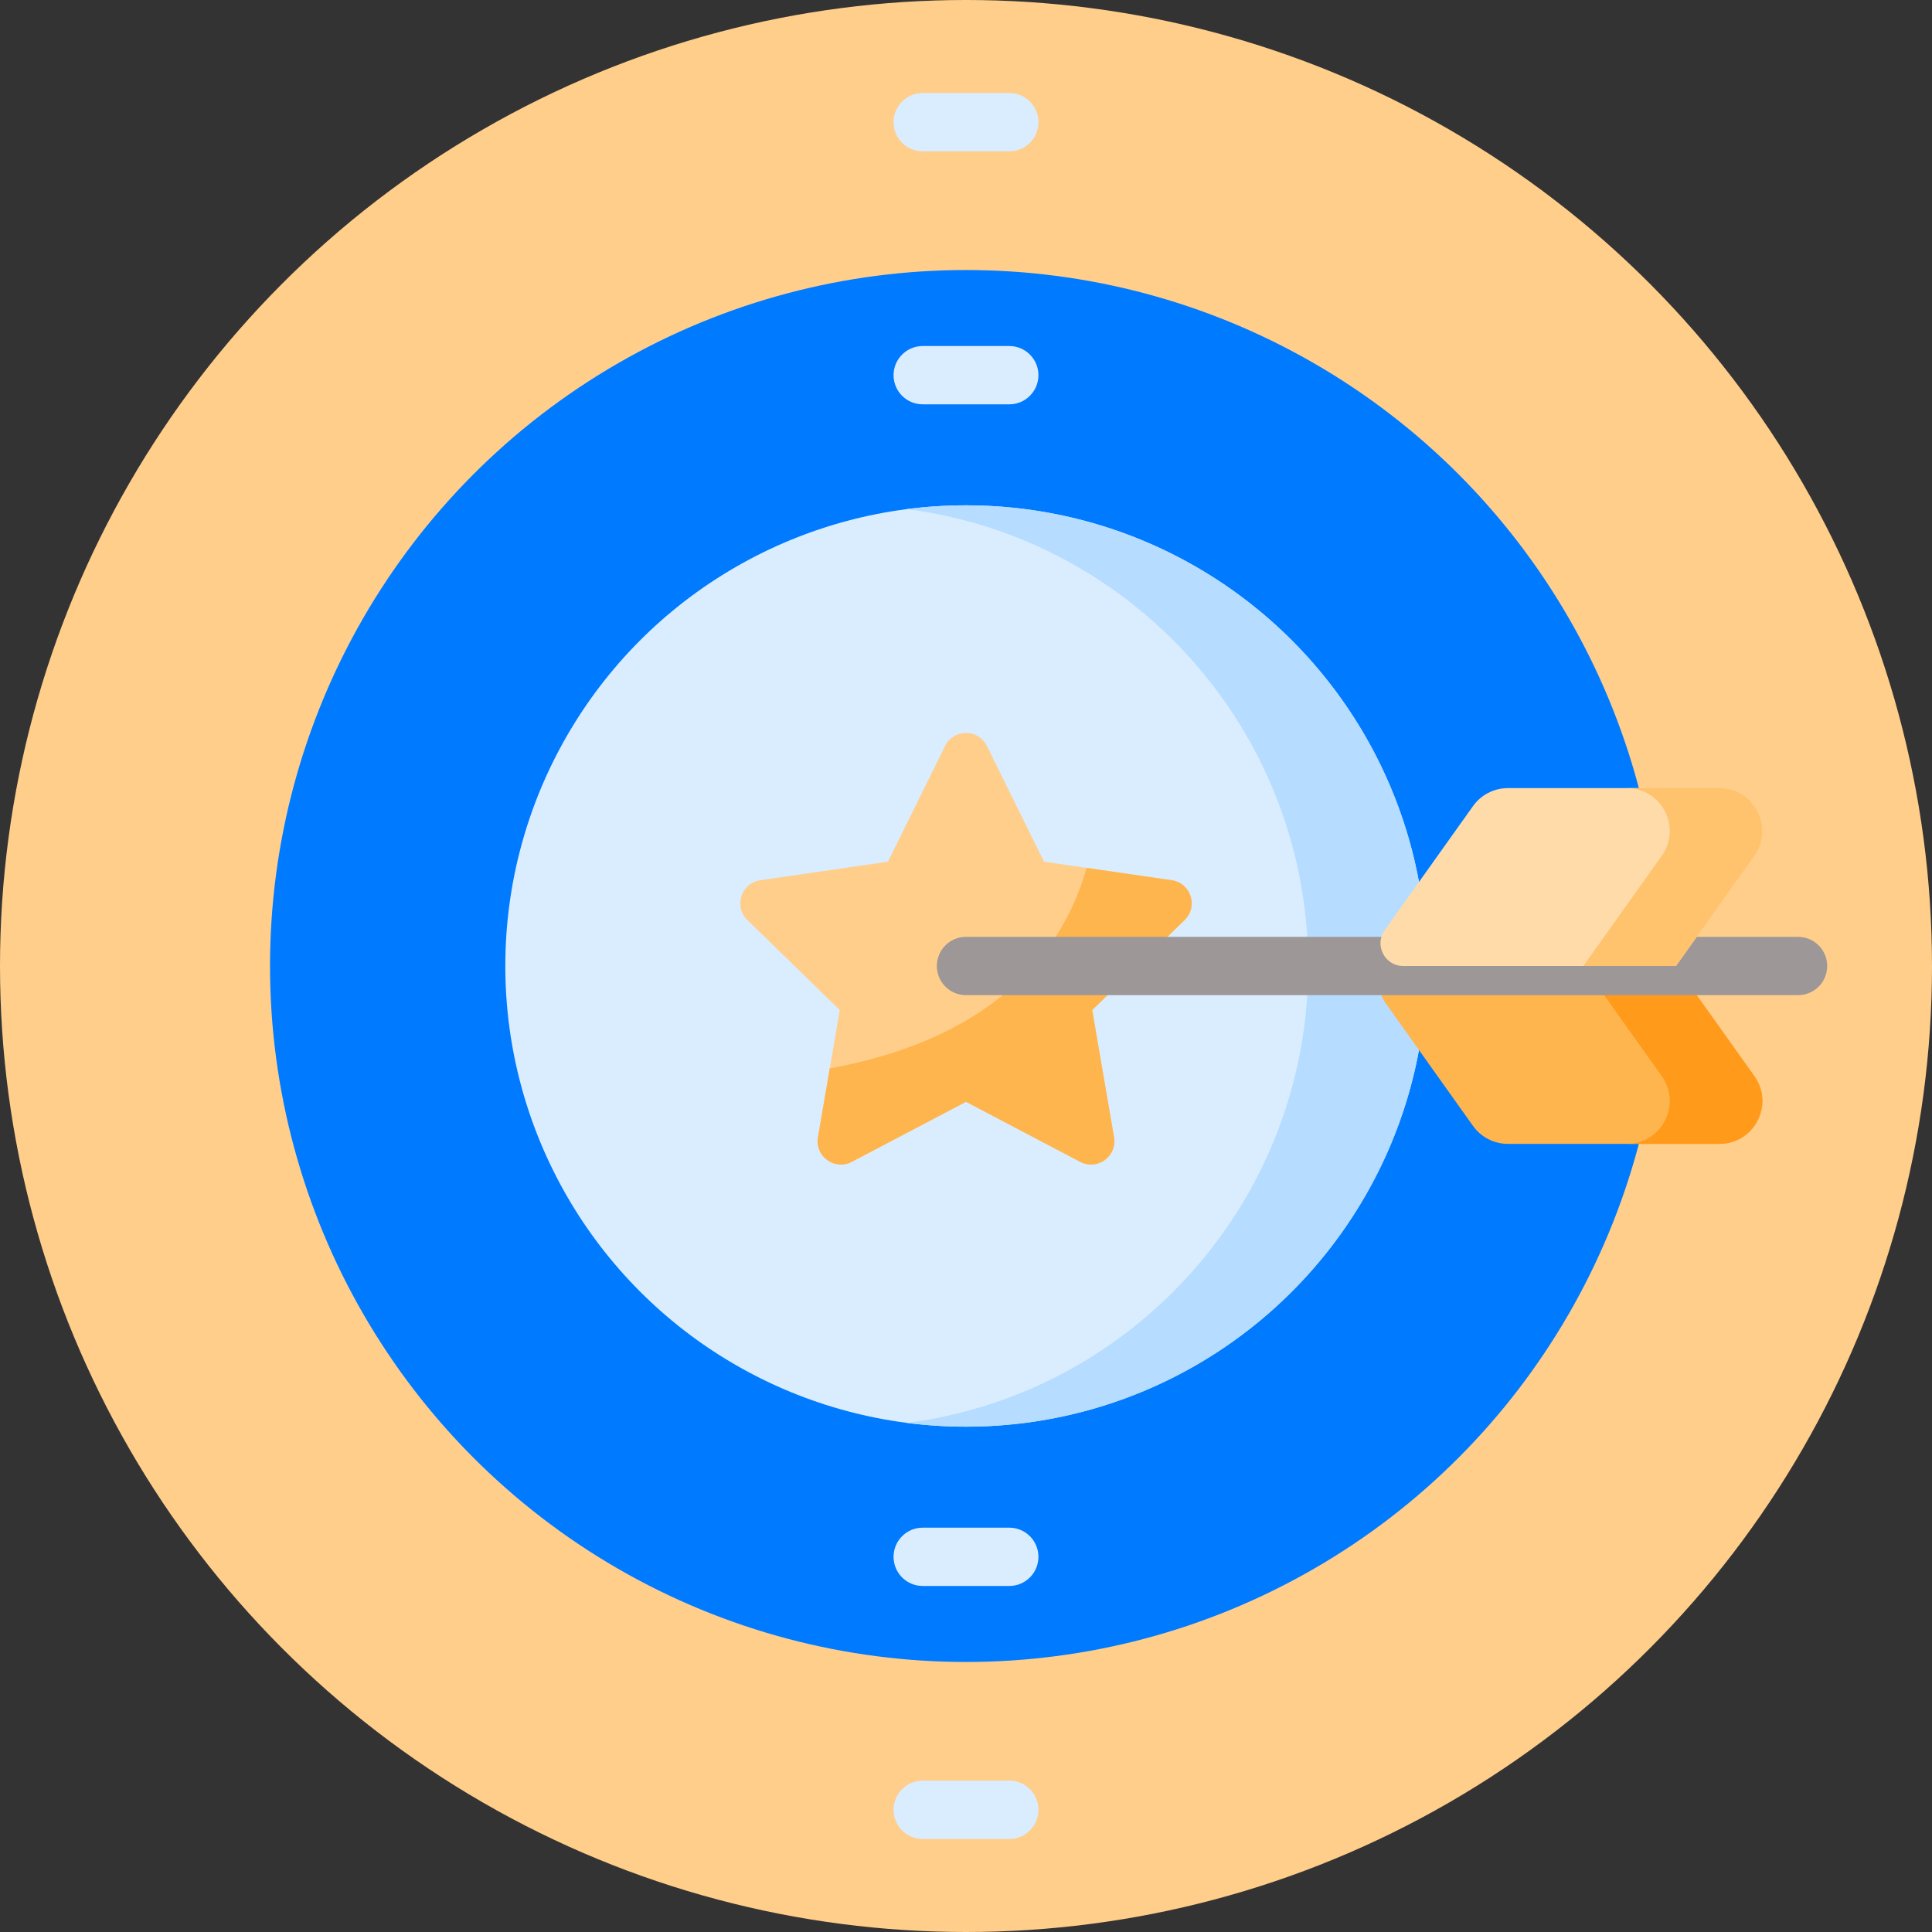 <svg xmlns="http://www.w3.org/2000/svg" xmlns:xlink="http://www.w3.org/1999/xlink" height="800px" width="800px" id="Capa_1" viewBox="0 0 512 512" xml:space="preserve" fill="#000000"><rect x="0" y="0" width="512" height="512" fill="#333333" stroke="none"/><g id="SVGRepo_bgCarrier" stroke-width="0"></g><g id="SVGRepo_tracerCarrier" stroke-linecap="round" stroke-linejoin="round"></g><g id="SVGRepo_iconCarrier"> <g> <circle style="fill:#FFCE8B;" cx="256" cy="256" r="256"></circle> <circle style="fill:#FFCE8B;" cx="256" cy="256" r="198.862"></circle> <circle style="fill:#007AFF;" cx="256" cy="256" r="184.44"></circle> <g> <ellipse transform="matrix(0.707 -0.707 0.707 0.707 -106.039 255.998)" style="fill:#007AFF;" cx="255.998" cy="256" rx="136.508" ry="136.508"></ellipse> <circle style="fill:#DAEDFF;" cx="255.997" cy="256" r="122.086"></circle> <path style="fill:#B6DCFF;" d="M378.088,256.006c0,67.426-54.665,122.079-122.091,122.079c-5.325,0-10.561-0.338-15.706-1.004 c60.013-7.706,106.385-58.975,106.385-121.075c0-62.112-46.372-113.38-106.385-121.087c5.145-0.666,10.38-1.004,15.706-1.004 C323.423,133.915,378.088,188.569,378.088,256.006z"></path> <g> <g> <g> <path style="fill:#FFCE8B;" d="M313.946,243.812l-24.494,23.868l5.782,33.71c0.865,5.049-4.431,8.895-8.969,6.515 l-30.267-15.912l-30.267,15.912c-4.538,2.38-9.834-1.466-8.969-6.515l3.13-18.251l2.652-15.459l-24.494-23.868 c-3.665-3.574-1.639-9.809,3.426-10.542l33.841-4.917l15.138-30.671c2.265-4.596,8.821-4.596,11.086,0l15.138,30.671 l11.275,1.639l22.566,3.278C315.584,234.003,317.611,240.238,313.946,243.812z"></path> <path style="fill:#FFB54E;" d="M313.946,243.812l-24.494,23.868l5.782,33.71c0.865,5.049-4.431,8.895-8.969,6.515 l-30.267-15.912l-30.267,15.912c-4.538,2.38-9.834-1.466-8.969-6.515l3.13-18.251c46.97-8.574,62.832-34.36,68.062-53.147 l22.566,3.278C315.584,234.003,317.611,240.238,313.946,243.812z"></path> </g> </g> </g> </g> <g> <path style="fill:#FFB54E;" d="M444.154,256h-72.278c-4.897,0-7.748,5.531-4.908,9.52l23.388,32.847 c2.133,2.995,5.582,4.773,9.259,4.773h56.059c9.237,0,14.617-10.434,9.259-17.959L444.154,256z"></path> <path style="fill:#FF9A1B;" d="M455.67,303.141H431.12c9.241,0,14.618-10.436,9.261-17.956L419.603,256h24.549l20.779,29.185 C470.288,292.705,464.91,303.141,455.67,303.141z"></path> </g> <path style="fill:#9E9797;" d="M476.501,263.726H256c-4.268,0-7.726-3.459-7.726-7.726s3.459-7.726,7.726-7.726h220.501 c4.268,0,7.726,3.459,7.726,7.726S480.769,263.726,476.501,263.726z"></path> <g> <path style="fill:#FFDBAA;" d="M444.154,256h-72.278c-4.897,0-7.748-5.531-4.908-9.52l23.388-32.847 c2.133-2.995,5.582-4.773,9.259-4.773h56.059c9.237,0,14.617,10.434,9.259,17.959L444.154,256z"></path> <path style="fill:#FFC26D;" d="M464.931,226.815L444.152,256h-24.549l20.779-29.185c5.357-7.52-0.021-17.956-9.261-17.956h24.549 C464.91,208.859,470.288,219.295,464.931,226.815z"></path> </g> <g> <g> <path style="fill:#DAEDFF;" d="M267.471,40.106h-22.942c-4.268,0-7.726-3.459-7.726-7.726s3.459-7.726,7.726-7.726h22.942 c4.268,0,7.726,3.459,7.726,7.726S271.738,40.106,267.471,40.106z"></path> <path style="fill:#DAEDFF;" d="M267.471,107.153h-22.942c-4.268,0-7.726-3.459-7.726-7.726s3.459-7.726,7.726-7.726h22.942 c4.268,0,7.726,3.459,7.726,7.726S271.738,107.153,267.471,107.153z"></path> </g> <g> <path style="fill:#DAEDFF;" d="M267.471,420.3h-22.942c-4.268,0-7.726-3.459-7.726-7.726c0-4.268,3.459-7.726,7.726-7.726h22.942 c4.268,0,7.726,3.459,7.726,7.726C275.197,416.841,271.738,420.3,267.471,420.3z"></path> <path style="fill:#DAEDFF;" d="M267.471,487.347h-22.942c-4.268,0-7.726-3.459-7.726-7.726s3.459-7.726,7.726-7.726h22.942 c4.268,0,7.726,3.459,7.726,7.726S271.738,487.347,267.471,487.347z"></path> </g> </g> </g> </g></svg>
